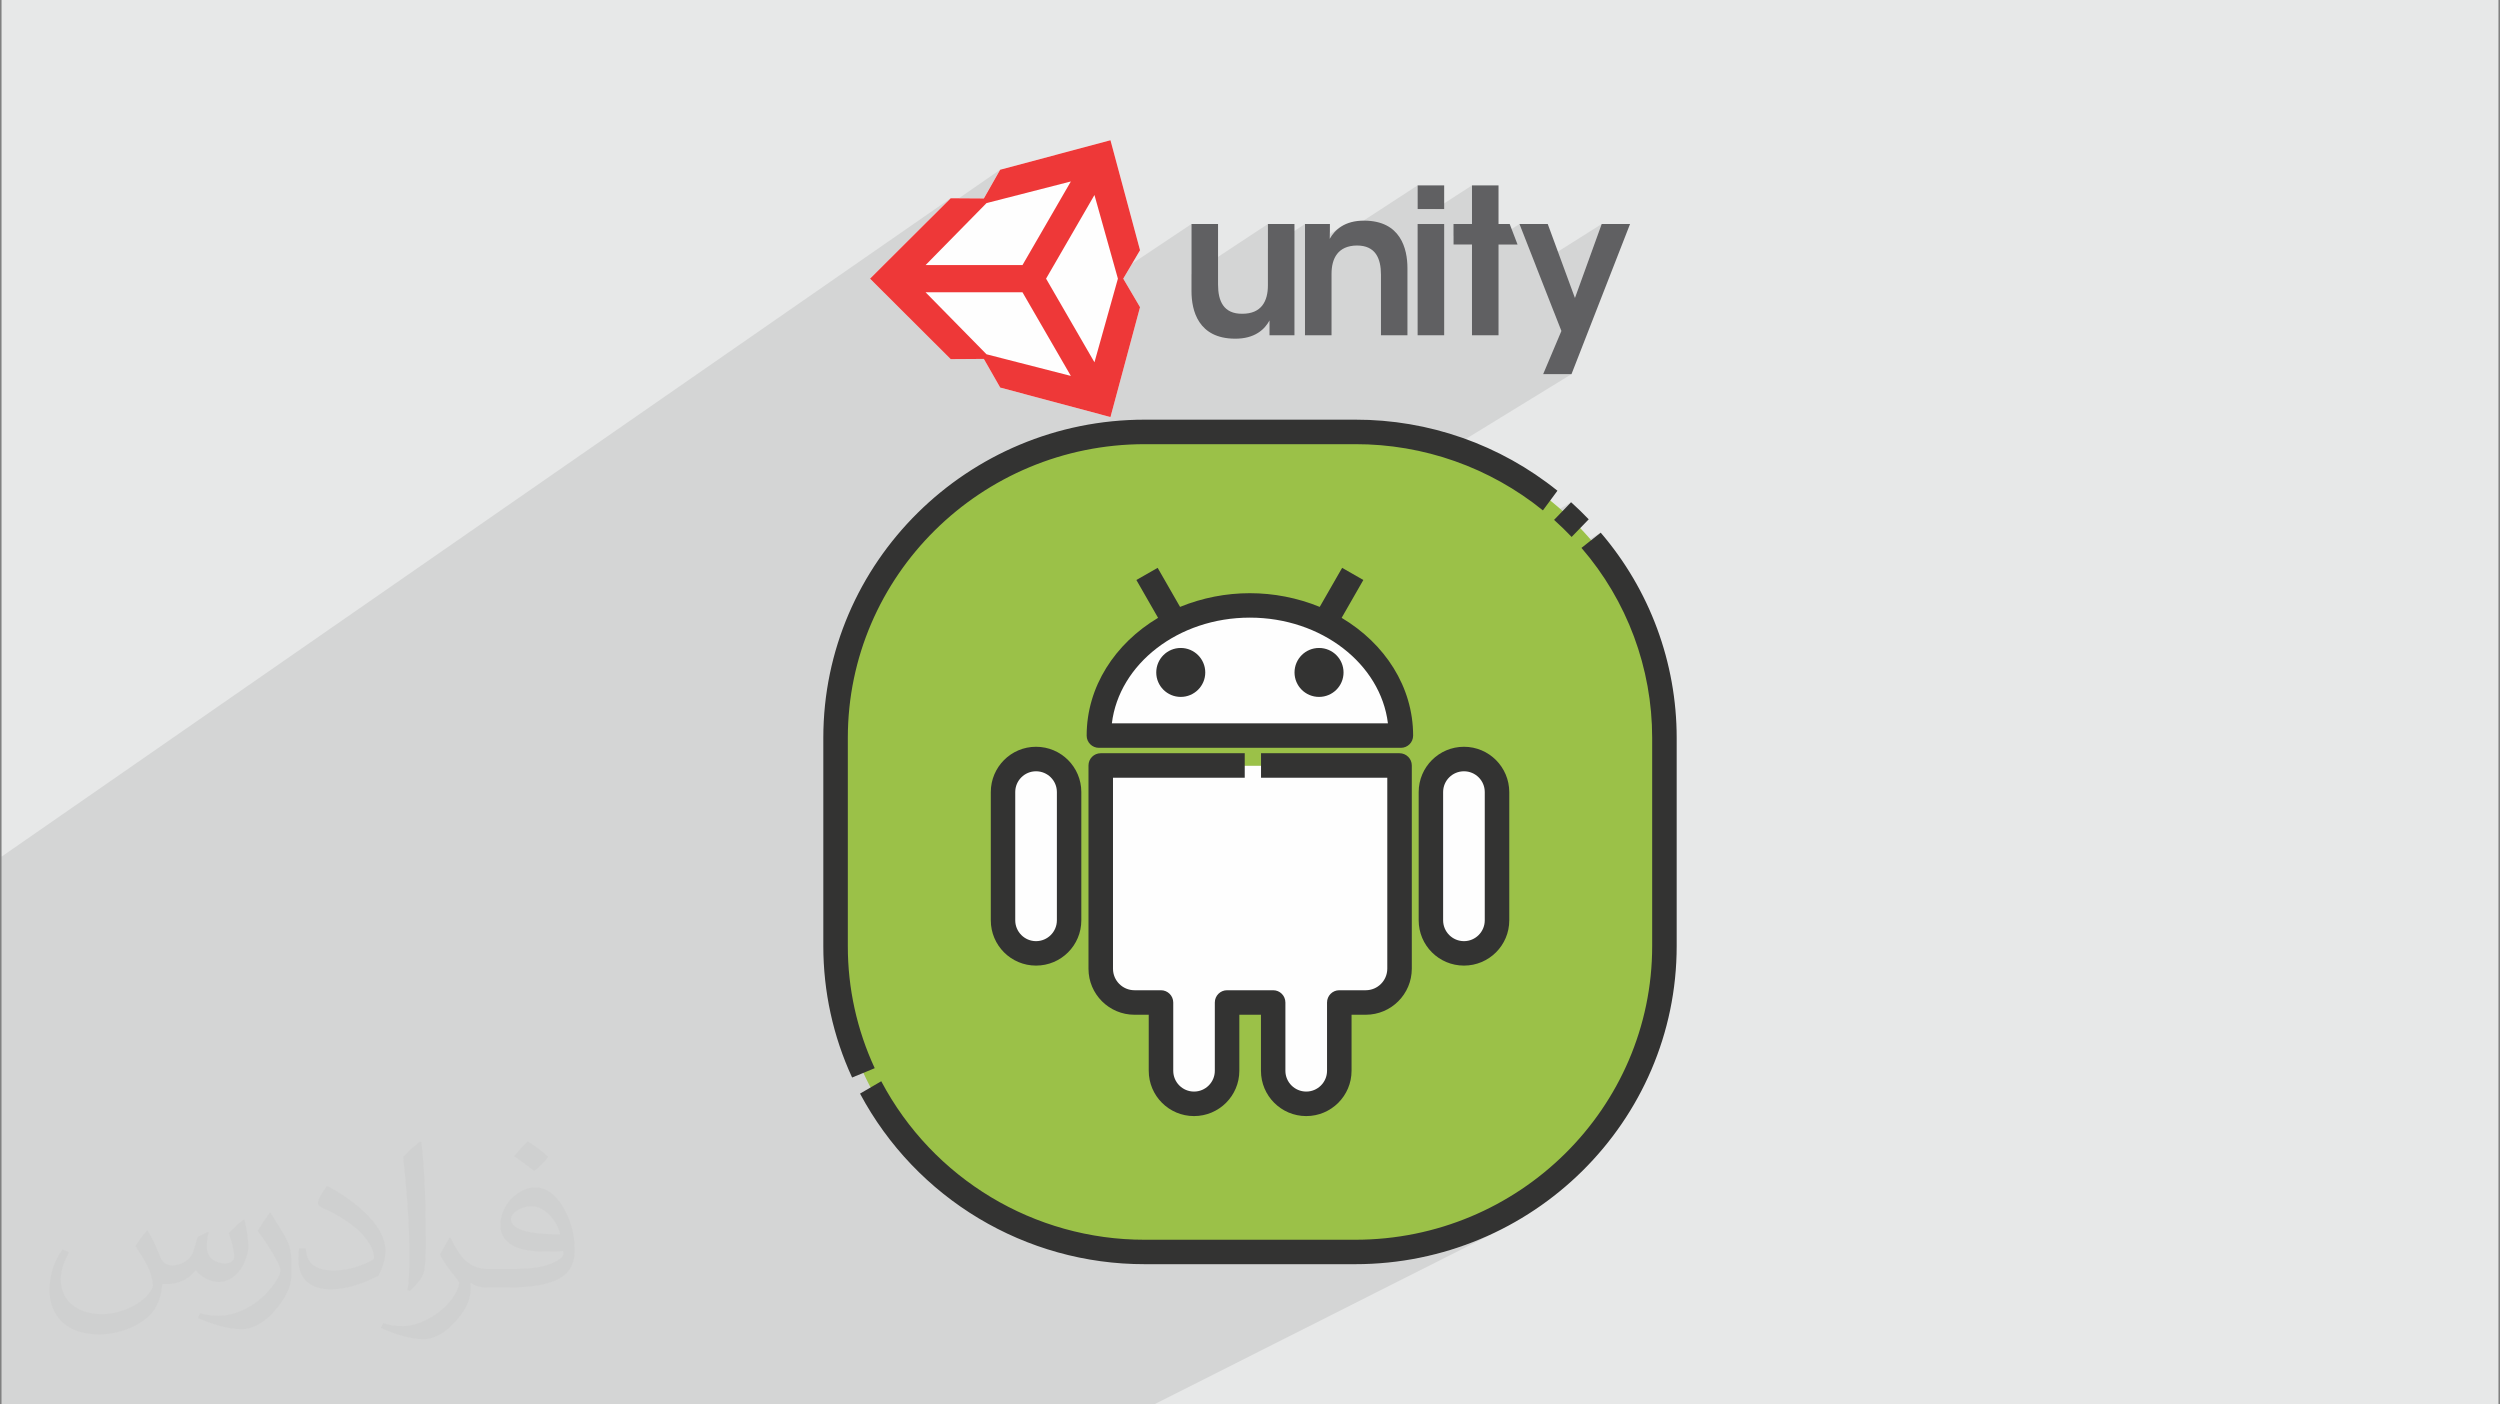<?xml version="1.0" encoding="UTF-8"?>
<!DOCTYPE svg PUBLIC "-//W3C//DTD SVG 1.1//EN" "http://www.w3.org/Graphics/SVG/1.1/DTD/svg11.dtd">
<!-- Creator: CorelDRAW 2017 -->
<svg xmlns="http://www.w3.org/2000/svg" xml:space="preserve" width="356px" height="200px" version="1.1" style="shape-rendering:geometricPrecision; text-rendering:geometricPrecision; image-rendering:optimizeQuality; fill-rule:evenodd; clip-rule:evenodd"
viewBox="0 0 356000 200000"
 xmlns:xlink="http://www.w3.org/1999/xlink"
 enable-background="new 0 0 512 512">
 <rect x="0" y="0" width="356000" height="200000" fill="#808080" stroke="none"/>
 <defs>
  <style type="text/css">
   <![CDATA[
    .fil3 {fill:#606062}
    .fil0 {fill:#E7E8E8}
    .fil5 {fill:#EE3838}
    .fil4 {fill:#FEFEFE}
    .fil7 {fill:#FEFEFE;fill-rule:nonzero}
    .fil6 {fill:#9BC148;fill-rule:nonzero}
    .fil8 {fill:#333332;fill-rule:nonzero}
    .fil2 {fill:#373435;fill-opacity:0.031}
    .fil1 {fill:#373435;fill-opacity:0.102}
   ]]>
  </style>
 </defs>
 <g id="Layer_x0020_1">
  <polygon class="fil0" points="220,0 355780,0 355780,200000 220,200000 "/>
  <path class="fil1" d="M201870 29770l2520 0 5220 -3370 0 5500 -2630 1690 0 1230 2630 0 0 1400 6760 -4320 2320 5920 9390 -5920 -3810 10530 -3030 1890 1100 2810 -2600 6150 4040 0 -18980 11640 650 180 1710 560 1680 640 1650 700 1630 780 1590 840 1560 920 1520 980 1480 1050 1440 1110 -27200 16250 740 540 160 120 30310 -18070 330 300 320 290 310 300 320 300 310 310 310 310 300 310 310 310 -2430 2510 -27240 16120 410 480 560 720 30410 -17930 -2740 2170 1190 1430 1110 1480 1050 1520 970 1570 900 1600 820 1640 760 1670 670 1700 610 1740 520 1750 450 1780 360 1810 290 1820 210 1830 120 1850 40 1860 0 29650 -50 2150 -170 2120 -270 2090 -370 2050 -470 2030 -570 1980 -670 1940 -760 1900 -840 1850 -940 1800 -1020 1760 -1100 1690 -1180 1640 -1260 1580 -1330 1520 -1400 1450 -1470 1390 -1530 1320 -1600 1240 -1660 1170 -1710 1080 -1780 1010 -11830 6010 560 -100 2130 -480 2090 -590 2050 -690 2000 -780 1950 -870 -10260 5190 390 -70 2210 -500 2170 -620 2130 -710 2080 -810 2020 -910 -48480 24450 -3680 0 -3670 0 -3200 0 -3280 0 -25560 0 -3190 0 -9310 0 -1990 0 -3330 0 0 0 -3280 0 -190 0 -660 0 -650 0 -6670 0 -440 0 -590 0 -950 0 -1280 0 -910 0 -980 0 -90 0 -1210 0 -260 0 -520 0 -150 0 -110 0 -460 0 -180 0 -210 0 -160 0 -170 0 -510 0 -410 0 -210 0 -2750 0 -390 0 -2120 0 -470 0 -1060 0 -3070 0 -1330 0 -2970 0 -2920 0 -390 0 -3000 0 -690 0 -4350 0 -550 0 -1390 0 -1440 0 -5200 0 -2380 0 -200 0 -1850 0 -1040 0 -1280 0 -60 0 -300 0 -1420 0 -930 0 -1180 0 -210 0 -480 0 -140 0 -2040 0 -570 0 -270 0 0 0 -1090 0 -110 0 -1210 0 -270 0 -480 0 -690 0 -270 0 -2640 0 -4210 0 -1440 0 -360 0 -3080 0 -1960 0 -1420 0 -340 0 -420 0 -2180 0 -200 0 -110 0 -90 0 -1000 0 -360 0 -2530 0 -920 0 -70 0 -390 0 -250 0 -650 0 -900 0 -20 0 -460 0 -750 0 -30 0 -160 0 -30 0 -560 0 -970 0 -740 0 -800 0 -1010 0 -410 0 -420 0 -60 0 0 0 -1150 0 0 -290 0 -220 0 -60 0 -250 0 -60 0 -30 0 -150 0 -10 0 -70 0 -420 0 -160 0 -500 0 -40 0 -490 0 -650 0 -10 0 -10 0 -60 0 -90 0 -650 0 -50 0 -930 0 -380 0 -490 0 -1320 0 -1310 0 -160 0 -80 0 -1570 0 -4320 0 -170 0 -480 0 -1330 0 -100 0 -20 0 -2760 0 -890 0 -480 0 -480 0 -1510 0 -1930 0 -730 0 -1940 0 -3650 0 -120 0 -1120 0 -230 0 -510 0 -480 0 -310 0 -560 0 -480 0 -840 0 -1150 0 -420 0 -170 0 -80 0 -410 0 0 0 -250 0 -960 0 -100 0 -350 0 -10 0 -640 0 -690 0 -750 0 -290 0 -450 0 -290 0 -260 0 -3040 0 -10 0 -220 0 -640 0 -2000 0 -1600 0 -4380 0 -450 0 -340 0 -2340 0 -2010 0 -3580 0 -2560 0 -2180 0 -3350 0 -2460 0 -590 0 -200 0 -2130 0 -710 135160 -93760 -2710 2690 0 0 9750 -6750 -2320 4090 -15460 10670 -750 750 400 400 16190 -11160 -8680 8830 9380 0 14670 -9980 -6890 11910 2520 4360 18190 -12140 0 7180 10880 -7180 0 3470 5280 -3470 0 3720 5190 -3380 -550 400 -460 440 -370 460 -290 470 -3520 2290 0 550 16040 -10450 0 3370zm-39530 5860l0 0zm0 0l0 0zm-9850 -9790l0 0zm9850 9790l0 0z"/>
  <path class="fil2" d="M21020 175250c670,1030 1110,2030 1540,3120 320,640 490,1820 1990,1820 440,0 1070,-130 1630,-440 630,-330 1110,-830 1360,-1590l600 -2020 1460 -720 100 100c-210,760 -250,1490 -250,2060 0,1690 1450,2330 2610,2330 680,0 1290,-330 1290,-950 0,-800 -340,-2160 -780,-3380 680,-680 1360,-1360 2140,-1910l120 60c340,1440 530,2870 530,3810 0,930 -410,1960 -750,2630 -700,1320 -1940,2380 -3440,2380 -1140,0 -2400,-580 -3270,-1640l-50 0c-820,1020 -2090,1940 -4120,1940l-630 0c-100,1340 -390,2290 -830,3140 -1200,2360 -4790,4030 -8170,4030 -4690,0 -7050,-2710 -7050,-6320 0,-2230 730,-4300 1850,-5770l920 380c-700,1340 -1170,2600 -1170,3840 0,3380 2750,4990 5910,4990 2940,0 6580,-1870 7230,-4040 -240,-2370 -1130,-3480 -2490,-5640 410,-720 940,-1440 1600,-2210l120 0 0 0zm54140 -12720l0 0c990,620 1960,1350 2910,2200 -540,740 -1190,1420 -2010,2020 -950,-770 -1900,-1430 -2870,-2130 660,-740 1310,-1450 1970,-2090l0 0zm510 9240l0 0c-1600,0 -2910,1050 -2910,1830 0,1670 3200,2190 7020,2170 -480,-1960 -2160,-4000 -4110,-4000zm-3590 8940l0 0c2080,0 3900,-60 5290,-410 1540,-390 2850,-1170 2850,-1710 0,-140 0,-310 -50,-450 -870,80 -1870,80 -2730,80 -2820,0 -4980,-640 -5830,-2220 -210,-440 -360,-930 -360,-1490 0,-1520 660,-3020 1820,-4050 970,-850 2040,-1380 3130,-1380 1960,0 3530,1580 4630,4070 600,1360 1010,2930 1010,4910 0,1320 -360,2430 -1180,3250 -1530,1480 -4340,2040 -8660,2040l-1960 0 -500 0c-1070,0 -1840,-190 -2450,-660l-100 0c30,250 50,490 50,720 0,970 -320,2210 -970,3200 -1920,2860 -4000,4090 -5790,4090 -1820,0 -4050,-700 -6060,-1610l360 -700c650,270 1550,450 2790,450 3250,0 7510,-3120 8040,-6170 -120,-250 -340,-580 -650,-930 -950,-1130 -1550,-2070 -2110,-3060 480,-950 920,-1710 1330,-2400l170 -20c1390,2830 2650,4450 5460,4450l430 0 2040 0 0 0zm-14060 2990l0 0 310 140c1410,-1320 2070,-2180 2140,-3320 120,-900 170,-2130 170,-3390 0,-4800 -120,-10010 -630,-14500l-220 -60c-750,580 -1700,1430 -2380,2170 390,3570 870,9050 870,12820l0 2020c0,1360 -20,2820 -260,4120zm-14470 -5950l0 0 -950 0c-120,660 -120,1170 -120,1500 0,3050 1890,4350 4650,4350 2280,0 4580,-830 6740,-1920 620,-1120 1010,-2320 1010,-3600 0,-1730 -920,-3320 -2390,-4890 -1630,-1700 -3830,-3230 -5800,-4260l-190 20c-550,770 -1230,1840 -1230,2340 0,260 180,520 770,770 1720,740 3560,1850 4950,3110 1430,1340 2280,2810 2280,3920 0,160 -170,350 -490,490 -1770,840 -3370,1330 -5260,1330 -3030,0 -3900,-1390 -3970,-3160l0 0zm-5010 -5030l0 0 -140 -20c-610,840 -1160,1690 -1720,2570 1060,1390 2030,2890 2900,4530 150,350 340,740 340,1090 0,230 -70,560 -260,910 -1600,3050 -5090,5540 -8510,5570 -1070,0 -1940,-160 -2680,-370l-270 690c2370,1030 4430,1590 6230,1590 1210,0 2520,-560 3990,-1870 1890,-1940 3060,-3900 3060,-5730l0 -2270c0,-1760 -590,-2880 -1220,-3910l-1720 -2780 0 0z"/>
  <g id="_2135002631536">
   <g>
    <g>
     <path class="fil3" d="M184330 31900l-3780 0 0 8740c0,2250 -920,4040 -3640,4040 -2680,30 -3460,-1820 -3460,-4150l0 -8630 -3780 0 0 9580c0,2770 980,6720 6170,6750 2860,30 4270,-1350 4940,-2600l0 2110 3550 0 0 -15840z"/>
    </g>
    <g>
     <path class="fil3" d="M185830 47740l3780 0 0 -8740c0,-2220 920,-4010 3610,-4040 2650,0 3430,1820 3430,4180l0 8600 3770 0 0 -9550c0,-2800 -980,-6750 -6140,-6770 -2820,-30 -4240,1350 -4930,2590 30,-750 30,-1410 30,-2110l-3550 0 0 15840 0 0z"/>
    </g>
    <path class="fil3" d="M201870 47740l3780 0 0 -15840 -3780 0 0 15840zm0 -17970l0 0 3780 0 0 -3370 -3780 0 0 3370z"/>
    <polygon class="fil3" points="209610,47740 213390,47740 213390,34820 216100,34820 214980,31900 213390,31900 213390,26400 209610,26400 209610,31900 206980,31900 206980,34820 209610,34820 "/>
    <g>
     <polygon class="fil3" points="219740,53280 223780,53280 232120,31900 228080,31900 224270,42430 220400,31900 216370,31900 222340,47130 219740,53280 "/>
    </g>
    <polygon class="fil4" points="162340,35630 158130,19970 142420,24170 140100,28260 135380,28230 123890,39680 135380,51140 135380,51140 140100,51110 142430,55190 158130,59390 162340,43740 159950,39680 162340,35630 "/>
    <path class="fil5" d="M148960 39680l6890 -11910 3340 11910 -3340 11910 -6890 -11910zm-3360 1940l0 0 -13800 0 8680 8830 12010 3080 -6890 -11910zm6890 -15780l0 0 -12010 3080 -8680 8830 13800 0 6890 -11910zm9850 9790l0 0 -4210 -15660 -15710 4200 -2320 4090 -4720 -30 -11490 11450 11490 11460 0 0 4720 -30 2330 4080 15700 4200 4210 -15650 -2390 -4060 2390 -4050 0 0z"/>
   </g>
   <g>
    <path class="fil6" d="M213170 131110c0,2600 -2100,4710 -4700,4710 -2600,0 -4710,-2110 -4710,-4710l0 -18260c0,-2600 2110,-4710 4710,-4710 2600,0 4700,2110 4700,4710l0 18260zm-56690 -26190c0,-6880 4360,-12890 10830,-16080l-3100 -5420c-150,-940 960,-1090 1300,-620l3120 5430c5990,-2450 12710,-2450 18710,0l3110 -5430c350,-470 1460,-320 1310,620l-3100 5420c6460,3190 10830,9200 10830,16080l-43010 0zm42810 33090c0,2650 -2150,4810 -4810,4810l-3770 0 0 9710c0,2600 -2120,4700 -4710,4700 -2590,-10 -4690,-2110 -4700,-4700l0 -9710 -6570 0 0 9710c0,2600 -2100,4710 -4700,4710 -2600,0 -4710,-2110 -4710,-4710l0 -9710 -3770 0c-2650,0 -4810,-2160 -4810,-4810 0,0 0,0 0,0l0 -28950 42550 0 0 28950zm-47050 -6900c-10,2600 -2120,4710 -4720,4700 -2590,-10 -4690,-2110 -4690,-4700l0 -18260c-10,-2600 2090,-4710 4690,-4720 2600,-10 4710,2090 4720,4690 0,10 0,20 0,30l0 18260zm40740 -69610l-29960 0c-24300,0 -44030,19530 -44030,43570l0 29650c0,24040 19730,43560 44030,43560l29960 0c24300,0 44040,-19520 44040,-43560l0 -29650c0,-24040 -19740,-43570 -44040,-43570l0 0z"/>
    <path class="fil6" d="M187830 94190c960,0 1740,780 1740,1740 0,970 -780,1750 -1740,1750 -960,0 -1740,-780 -1740,-1750 0,-960 780,-1740 1740,-1740z"/>
    <path class="fil6" d="M168140 94190c960,0 1740,780 1740,1740 0,970 -780,1750 -1740,1750 -960,0 -1740,-780 -1740,-1750 0,-960 780,-1740 1740,-1740z"/>
    <path class="fil7" d="M147530 108140c-2590,0 -4700,2110 -4700,4710l0 18260c0,2600 2120,4710 4720,4700 2590,-10 4680,-2110 4690,-4700l0 -18260c0,-2600 -2110,-4710 -4710,-4710l0 0z"/>
    <path class="fil7" d="M208470 108140c-2600,0 -4710,2110 -4710,4710l0 18260c0,2600 2110,4710 4710,4710 2600,0 4700,-2110 4700,-4710l0 -18260c0,-2600 -2100,-4710 -4700,-4710l0 0z"/>
    <path class="fil7" d="M156740 138010c0,2650 2160,4810 4810,4810l0 0 3770 0 0 9710c0,2600 2110,4710 4710,4710 2600,0 4700,-2110 4700,-4710l0 -9710 6570 0 0 9710c10,2600 2120,4700 4720,4700 2590,-10 4690,-2110 4690,-4700l0 -9710 3770 0c2660,0 4810,-2160 4810,-4810 0,0 0,0 0,0l0 -28950 -42550 0 0 28950z"/>
    <path class="fil7" d="M187830 97680c-960,0 -1750,-780 -1750,-1750 0,-960 790,-1740 1750,-1740 960,0 1740,780 1740,1740 0,970 -780,1750 -1740,1750zm-19690 0c-960,0 -1740,-780 -1740,-1750 0,-960 780,-1740 1740,-1740 960,0 1740,780 1740,1740 0,970 -780,1750 -1740,1750zm20520 -8840l3100 -5420c150,-940 -960,-1090 -1310,-620l-3110 5430c-6000,-2450 -12720,-2450 -18710,0l-3120 -5430c-340,-470 -1450,-320 -1300,620l3100 5420c-6470,3190 -10830,9200 -10830,16080l43010 0c0,-6880 -4370,-12890 -10830,-16080l0 0z"/>
    <path class="fil8" d="M150500 131050c0,1640 -1330,2970 -2970,2970 -1630,0 -2960,-1330 -2960,-2970l0 -18260c0,-1640 1330,-2960 2960,-2960 1640,0 2970,1320 2970,2960l0 18260zm-2970 -24710c-3560,0 -6440,2890 -6440,6450l0 18260c0,3570 2880,6450 6440,6450 3570,0 6450,-2880 6450,-6450l0 -18260c0,-3560 -2880,-6450 -6450,-6450l0 0z"/>
    <path class="fil8" d="M211430 131050c0,1640 -1330,2970 -2960,2970 -1640,0 -2970,-1330 -2970,-2970l0 -18260c0,-1640 1330,-2960 2970,-2960 1630,0 2960,1320 2960,2960l0 18260zm-2960 -24710c-3560,0 -6450,2890 -6450,6450l0 18260c0,3570 2880,6450 6450,6450 3560,0 6450,-2880 6450,-6450l0 -18260c-10,-3560 -2890,-6450 -6450,-6450l0 0z"/>
    <path class="fil8" d="M199290 107260l-19720 0 0 3490 17980 0 0 27200c-10,1690 -1380,3060 -3070,3060l-3770 0c-960,0 -1740,780 -1740,1750l0 9720c0,1630 -1330,2960 -2960,2960 -1640,0 -2970,-1330 -2970,-2960l0 -9720c0,-970 -780,-1750 -1740,-1750l-6570 0c-960,0 -1740,780 -1740,1750l0 9720c0,1630 -1330,2960 -2960,2960 -1640,0 -2960,-1330 -2960,-2960l0 -9720c0,-970 -790,-1750 -1750,-1750l-3770 0c-1690,0 -3060,-1370 -3060,-3060l0 -27200 18760 0 0 -3490 -20510 0c-960,0 -1740,780 -1740,1740l0 28950c0,3620 2940,6550 6550,6550l2030 0 0 7980c0,3560 2880,6450 6450,6450 3560,0 6450,-2890 6450,-6450l0 -7980 3080 0 0 7980c0,3560 2880,6450 6450,6450 3560,0 6450,-2890 6450,-6450l0 -7980 2020 0c3620,0 6550,-2930 6560,-6550l0 -28950c0,-960 -790,-1740 -1750,-1740l0 0z"/>
    <path class="fil8" d="M158330 103000c1030,-8440 9450,-15050 19650,-15050 10210,0 18630,6610 19660,15050l-39310 0zm32720 -15020l3090 -5390 -3020 -1730 -3190 5560c-6380,-2600 -13520,-2600 -19890,0l-3190 -5560 -3030 1730 3090 5390c-6140,3660 -10170,9810 -10170,16770 0,960 780,1740 1740,1740 0,0 0,0 0,0l43010 0c960,0 1740,-780 1740,-1740 0,0 0,0 0,0 0,-6960 -4030,-13110 -10180,-16770z"/>
    <path class="fil8" d="M168140 92270c1920,0 3490,1560 3490,3490 0,1920 -1570,3480 -3490,3480 -1930,0 -3490,-1560 -3490,-3480 0,-1930 1560,-3490 3490,-3490z"/>
    <path class="fil8" d="M187830 92270c1930,0 3490,1560 3490,3490 0,1920 -1560,3480 -3490,3480 -1930,0 -3490,-1560 -3490,-3480 0,-1930 1560,-3490 3490,-3490z"/>
    <path class="fil8" d="M223800 76460l2430 -2510c-810,-840 -1640,-1650 -2510,-2430l-2420 2510c870,780 1700,1590 2500,2430z"/>
    <path class="fil8" d="M227940 75850l-2740 2170c6500,7510 10070,17110 10070,27050l0 29650c0,23060 -18970,41820 -42290,41820l-29960 0c-15730,20 -30180,-8670 -37530,-22570l-3020 1760c7990,14970 23580,24320 40550,24290l29960 0c25240,0 45780,-20320 45780,-45300l0 -29650c0,-10720 -3840,-21090 -10820,-29220l0 0z"/>
    <path class="fil8" d="M120730 134720l0 -29650c0,-23060 18970,-41820 42290,-41820l29960 0c9730,-20 19170,3310 26730,9430l2070 -2800c-8160,-6570 -18320,-10140 -28800,-10120l-29960 0c-25240,0 -45780,20320 -45780,45310l0 29650c0,6460 1390,12850 4100,18720l3220 -1330c-2530,-5450 -3840,-11390 -3830,-17390l0 0z"/>
   </g>
  </g>
 </g>
</svg>
